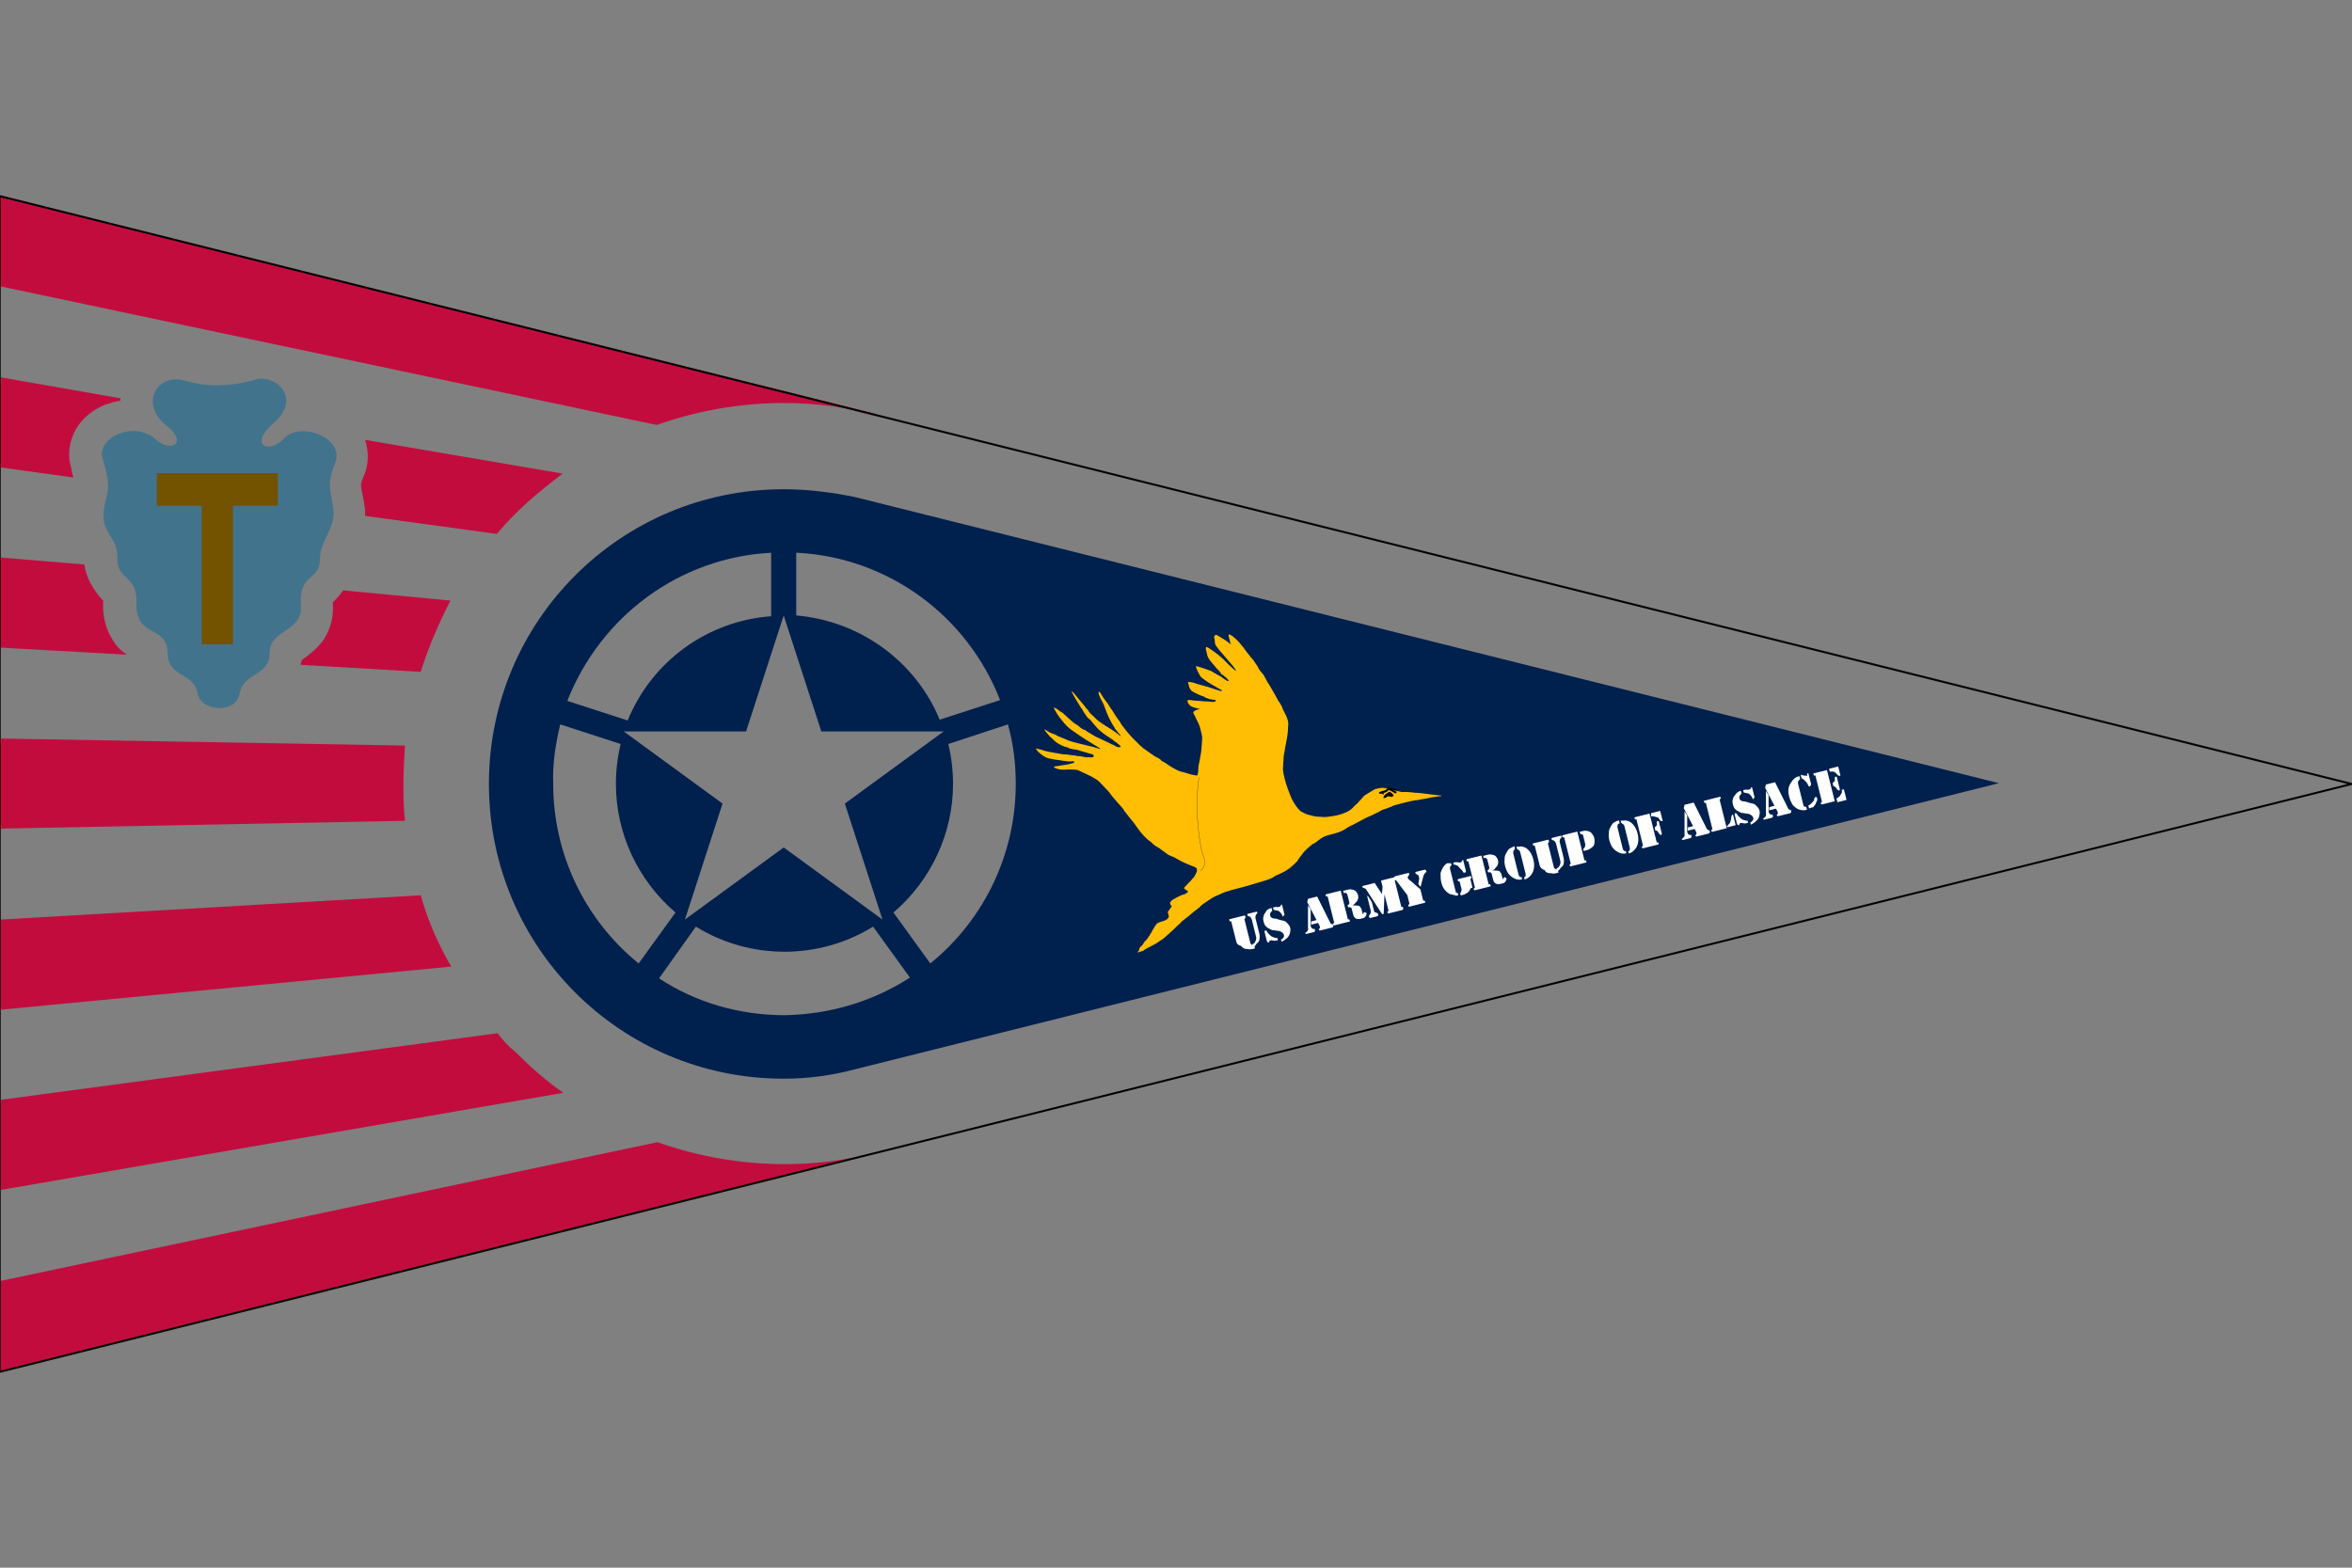 <svg xmlns="http://www.w3.org/2000/svg" xmlns:xlink="http://www.w3.org/1999/xlink" id="Calque_1" x="0px" y="0px" viewBox="0 0 300 200" style="enable-background:new 0 0 300 200;" xml:space="preserve"><rect x="0" y="0" width="300" height="200" fill="#808080" stroke="none"/><style type="text/css">	.st0{fill:#C30C3E;}	.st1{fill:#00204E;}	.st2{fill:#FFBE03;}	.st3{fill:none;stroke:#000000;stroke-width:3.124997e-02;stroke-linecap:round;stroke-linejoin:round;}	.st4{fill:#FFFFFF;}	.st5{fill:#42738C;}	.st6{fill:#735200;}	.st7{fill:none;stroke:#000000;stroke-width:0.248;stroke-linecap:round;stroke-linejoin:round;}</style><g id="layer1" transform="translate(-4961.639,-21248.584)">	<path id="path1148-4-2-4-9" class="st0" d="M4961.6,21273.6v11.5l83.8,17.7  c5.1-1.8,10.6-2.8,16.2-2.8c4,0,7.9,0.5,11.8,1.5l0-0.1L4961.6,21273.6z M4961.6,21296.7v11.5l9.4,1.3c-0.1-0.3-0.2-0.7-0.3-1.3  c-0.6-2,0-4,0.9-5.3c0.9-1.3,2.2-2.2,3.5-2.7c0.6-0.2,1.2-0.4,1.9-0.5c0-0.1,0-0.2,0-0.3L4961.6,21296.7z M4986,21301  c0.5,0.6,1,1.2,1.3,2c0.2,0.6,0.4,1.3,0.3,2.2c-0.1,1-0.7,2-1.2,2.6c-1.5,1.4-3,1.4-4.2,1.2c-1.2-0.2-2.2-0.8-3.1-1.6  c-0.2-0.2-0.5-0.2-0.8-0.2c0.3,1.3,0.5,2.4,0.5,3.4l21.6,2.9c-0.1-0.5-0.2-1-0.3-1.9c-0.1-1.2,0-2.7,0.5-4.3  c-0.4-0.1-0.7,0.1-0.3-0.3c-0.9,0.9-1.9,1.6-3.1,1.9c-1.2,0.3-2.7,0.6-4.3-0.8c-0.6-0.5-1.3-1.5-1.5-2.5s0-1.8,0.2-2.3  c0.2-0.5,0.4-0.9,0.6-1.3l-4.3-0.8C4987.3,21301.2,4986.7,21301.1,4986,21301L4986,21301z M4984.1,21301.6  C4984.1,21301.6,4984.1,21301.6,4984.1,21301.6C4984.2,21301.6,4984.2,21301.6,4984.1,21301.6z M5008.2,21304.7  c0.5,1.5,0.5,3.2-0.2,4.7c-0.4,1-0.3,0.9-0.3,1.3c0,0.3,0.3,1.3,0.5,2.9c0,0.3,0,0.6,0,0.8l16.8,2.3c0.7-0.8,1.5-1.7,2.3-2.5  c1.9-1.9,4-3.6,6.1-5.2L5008.2,21304.7z M4961.6,21319.7v11.5l16.2,0.9c-0.6-0.4-1.3-1-1.8-1.9c-0.9-1.4-1.3-3.1-1.2-4.9  c0,0,0,0,0-0.1c-0.5-0.5-2.1-2.3-2.4-4.6L4961.6,21319.7z M4981.4,21321.6c0.6,1.1,1.1,2.5,1.1,4c0,0.3,0,0.4,0,0.5  c0,0,0,0,0.1,0.1h0c0.4,0.2,1.2,0.5,2.2,1.6c0.8,0.9,1.6,2.5,1.7,4c0,0,0,0,0.1,0.1c0.3,0.2,0.8,0.4,1.4,0.9l2.7,0.2  c0.7-0.7,1.4-1,1.7-1.2c0,0,0,0,0.1,0c0.1-1.4,0.8-2.9,1.5-3.8c0.8-0.9,1.6-1.3,2-1.7c0.2-0.1,0.3-0.2,0.4-0.3c0-1,0.1-2,0.3-2.9  L4981.4,21321.6z M5005.4,21323.9c-0.6,0.9-1.1,1.3-1.3,1.5c0,0.1,0,0.2,0,0.5c0.1,1.7-0.5,3.4-1.4,4.6c-0.9,1.1-1.8,1.7-2.3,2.1  c-0.2,0.1-0.2,0.2-0.3,0.2c0,0.2-0.1,0.4-0.1,0.6l15.3,0.9c1-3.2,2.3-6.2,3.8-9.1L5005.4,21323.9z M4961.6,21342.8v11.5l51.7-1  c-0.2-1.6-0.2-3.2-0.2-4.8s0.1-3.2,0.2-4.8L4961.6,21342.8z M5015.3,21362.8l-53.6,3.1v11.5l57.5-5.5  C5017.5,21369,5016.2,21366,5015.3,21362.8z M5025.1,21380.4l-63.4,8.5v11.5l71.8-12.4c-2.2-1.5-4.2-3.3-6.1-5.2  C5026.5,21382.1,5025.8,21381.3,5025.1,21380.4z M5045.5,21394.3l-83.8,17.7v11.5l111.8-27.9l0,0c-3.8,1-7.8,1.5-11.8,1.5  C5056.1,21397.1,5050.6,21396.1,5045.5,21394.3z"></path>	<path id="path2062-0" class="st1" d="M5061.6,21311c-20.8,0-37.6,16.8-37.6,37.6s16.8,37.6,37.6,37.6c3.1,0,6.1-0.4,9.1-1.2l0,0  l145.9-36.5l-145.9-36.5l0,0C5067.8,21311.4,5064.7,21311,5061.6,21311L5061.6,21311z M5060,21319.1v8.1  c-8.1,0.6-15.2,5.7-18.3,13.3l-7.7-2.5C5038.3,21327.1,5048.4,21319.7,5060,21319.1z M5063.3,21319.1c11.6,0.6,21.7,8,25.9,18.8  l-7.7,2.5c-3.1-7.5-10.2-12.6-18.3-13.3V21319.1z M5061.6,21327.1l4.8,14.8h15.6l-12.6,9.2l4.8,14.8l-12.6-9.2l-12.6,9.2l4.8-14.8  l-12.6-9.2h15.6L5061.6,21327.1z M5090.2,21341c0.7,2.5,1,5,1,7.6c0,8.9-4,17.3-10.9,22.9l-4.7-6.5c4.8-4.1,7.6-10.1,7.6-16.4  c0-1.7-0.2-3.4-0.6-5.1L5090.2,21341z M5033.1,21341l7.7,2.5c-0.4,1.7-0.6,3.4-0.6,5.1c0,6.3,2.8,12.3,7.6,16.4l-4.7,6.5  c-6.9-5.6-10.9-14-10.9-22.9C5032.1,21346,5032.5,21343.5,5033.1,21341z M5050.4,21366.8c3.4,2.1,7.3,3.2,11.3,3.2  c4,0,7.9-1.1,11.3-3.2l4.7,6.5c-4.8,3.1-10.3,4.7-16,4.8c-5.7,0-11.3-1.6-16-4.7L5050.4,21366.8z"></path>	<g id="g874" transform="matrix(0.896,-0.224,0.224,0.896,6716.441,22034.451)">		<path id="path880" class="st2" d="M-1516.4-1120.6c0,0,0.1-0.1,0.1-0.1c0.1,0,0.2-0.1,0.2-0.2   c0-0.1,0.2-0.3,0.4-0.4c0.1,0,0.2-0.1,0.3-0.2c0.1-0.1,0.3-0.3,0.5-0.4s0.4-0.3,0.5-0.4c0.1-0.1,0.3-0.2,0.3-0.3   c0.1-0.1,0.3-0.2,0.4-0.4c0.4-0.4,0.8-0.8,0.9-0.8c0.1,0,0.2-0.1,0.6-0.1c0.6,0,0.9-0.1,1.1-0.3c0.1-0.1,0.1-0.1,0.1-0.3   c0-0.2,0-0.3,0-0.4c0-0.1,0-0.1,0.5-0.5c0.2-0.2,0.3-0.3,0.2-0.3c-0.1-0.1-0.1-0.2-0.1-0.4c0-0.1,0.1-0.1,0.2-0.2   c0.2-0.2,0.5-0.2,1.2-0.4c0.4-0.1,0.8-0.1,0.8-0.1c0.1,0,0.2,0,0.3-0.1c0.2,0,0.3-0.1,0.3-0.2c0,0-0.1-0.1-0.2-0.2   c-0.1-0.1-0.2-0.2-0.2-0.3c0-0.1,0-0.1,0.8-0.6c0.2-0.1,0.5-0.3,0.6-0.4c0.2-0.1,0.3-0.2,0.3-0.2c0,0,0.1-0.1,0.2-0.2   c0.3-0.4,0.4-0.4,0.4-0.6c0.1-0.3,0-0.4-0.6-0.8c-0.7-0.5-1.2-0.9-1.7-1.4c-0.1-0.1-0.4-0.4-0.6-0.5c-0.4-0.3-0.5-0.4-0.8-0.8   c-0.4-0.4-0.6-0.8-0.9-1c-0.3-0.3-0.4-0.5-0.6-0.8c-0.1-0.1-0.3-0.4-0.4-0.5c-0.2-0.3-0.5-0.8-0.8-1.5c-0.3-0.8-0.5-1.3-0.9-2.1   c-0.4-0.9-0.5-1.1-0.5-1.2c0-0.1-0.3-0.6-0.5-1c-0.1-0.2-0.3-0.6-0.5-1c-0.2-0.4-0.3-0.7-0.3-0.7c0,0-0.1-0.2-0.2-0.4   c-0.1-0.2-0.3-0.5-0.4-0.7c-0.1-0.2-0.3-0.5-0.4-0.7c-0.3-0.5-0.9-1-1.5-1.5c-0.1-0.1-0.4-0.3-0.5-0.4c-0.2-0.2-0.4-0.3-0.5-0.4   c-0.4-0.2-0.5-0.2-1.2-0.4c-0.7-0.1-0.9-0.2-1.2-0.3c-0.4-0.2-0.7-0.4-0.7-0.5c0-0.1,0.1-0.1,0.8,0c0.4,0,0.8,0.1,1.3,0.1   c0.7,0,0.8,0,0.8-0.1c0-0.1-0.1-0.2-0.4-0.2c-0.1,0-0.3-0.1-0.4-0.1c-0.2-0.1-0.6-0.2-1-0.4c-0.3-0.1-1-0.4-1.4-0.6   c-0.6-0.3-0.9-0.7-1.3-1.3c-0.2-0.4-0.2-0.5-0.2-0.5c0.1,0,0.4,0.2,0.6,0.3c0.1,0,0.3,0.2,0.5,0.3c0.2,0.1,0.6,0.3,0.8,0.4   c0.7,0.3,0.9,0.4,1.6,0.7c0.4,0.1,0.9,0.3,1.1,0.4c0.3,0.1,0.6,0.2,0.7,0.3c0.1,0,0.4,0.1,0.6,0.2c0.2,0.1,0.4,0.2,0.4,0.2   s0.2,0.1,0.4,0.1c0.5,0.2,0.7,0.2,0.8,0.1c0,0,0-0.1,0-0.2c0-0.1-0.1-0.1-0.4-0.3c-0.2-0.1-0.4-0.2-0.5-0.3c0,0-0.4-0.2-0.7-0.4   s-0.7-0.4-0.8-0.4s-0.3-0.2-0.4-0.2c-0.1,0-0.2-0.1-0.3-0.2s-0.3-0.2-0.5-0.3c-0.4-0.3-0.9-0.7-1.2-1.2c-0.1-0.2-0.3-0.5-0.4-0.6   c-0.2-0.4-0.5-1-0.5-1.1c0-0.1,0.1-0.1,0.1,0c0,0,0.2,0.2,0.3,0.3s0.4,0.4,0.6,0.5s0.5,0.4,0.6,0.5c0.2,0.1,0.5,0.4,0.7,0.5   c0.7,0.6,1,0.7,2.1,1.3c1.2,0.6,1.9,1,2.2,1.2c0.1,0.1,0.1,0.1,0.2,0.1c0.1,0-0.2-0.3-1.1-1.2c-0.8-0.8-1.4-1.5-2.1-2.3   c-0.3-0.3-0.8-1.2-0.9-1.5c-0.1-0.1-0.1-0.3-0.2-0.4c-0.2-0.4-0.6-1.6-0.5-1.7c0,0,0.3,0.2,0.6,0.6c0.1,0.1,0.2,0.3,0.3,0.3   c0,0,0.3,0.4,0.6,0.9c0.4,0.6,0.6,0.9,0.8,1.1c0.2,0.2,0.4,0.4,0.5,0.6c0.1,0.1,0.3,0.4,0.5,0.5c0.2,0.1,0.3,0.3,0.3,0.3   c0,0,0.6,0.6,1,1c0.4,0.3,1.1,0.9,1.6,1.3c0.1,0.1,0.3,0.3,0.5,0.4c0.3,0.3,0.5,0.5,0.7,0.5c0.3,0.1,0.3,0,0.1-0.3   c-0.1-0.1-0.2-0.3-0.3-0.4c-0.1-0.1-0.3-0.3-0.4-0.5c-0.4-0.4-1.1-1.2-1.3-1.5c-0.3-0.4-0.4-0.6-0.8-1.4c-0.2-0.4-0.3-0.7-0.4-0.7   c-0.2-0.3-0.3-0.6-0.5-1.2c0-0.1-0.1-0.4-0.2-0.6c-0.3-0.9-0.6-1.9-0.7-2.4c0-0.2,0-0.2,0-0.1c0.2,0.2,0.4,0.6,0.7,1.3   c0.3,0.6,0.6,1.2,0.7,1.5c0.1,0.1,0.2,0.3,0.2,0.4c0.1,0.3,0.2,0.5,0.5,0.9c0.1,0.2,0.3,0.5,0.3,0.5c0.1,0.2,0.6,0.8,1.5,1.7   c0.4,0.4,0.9,1,1.1,1.3c0.2,0.2,0.1,0-0.1-0.4c-0.1-0.2-0.2-0.5-0.3-0.6c0-0.1-0.1-0.4-0.2-0.7c-0.2-0.6-0.4-1.6-0.5-2.7   c0-0.2-0.1-0.7-0.2-1c-0.2-0.8-0.2-1.2,0-1.2c0,0,0.1,0.1,0.3,0.8c0.1,0.3,0.3,0.8,0.4,1c0.1,0.2,0.2,0.7,0.4,1.1   c0.1,0.4,0.3,0.9,0.4,1.2c0.1,0.3,0.3,0.6,0.3,0.8c0.2,0.7,1.1,2.5,1.4,2.9c0.4,0.7,0.6,1,0.7,1.1c0.1,0.2,0.6,0.7,1,1.2   c0.2,0.2,0.5,0.6,0.7,0.7c0.2,0.2,0.4,0.4,0.4,0.5s0.2,0.2,0.2,0.2c0,0,0.1,0.1,0.3,0.3c0.5,0.6,1.3,1.4,1.7,1.6   c0.1,0.1,0.4,0.2,0.7,0.4c0.2,0.1,0.6,0.4,0.9,0.5c0.2,0.1,0.4,0.2,0.5,0.2c0.1,0,0.2-0.2,0.4-0.9c0.1-0.3,0.2-0.6,0.3-0.7   c0.1-0.2,0.1-0.3,0.2-0.4c0-0.1,0.1-0.2,0.1-0.3c0.1-0.1,0.1-0.3,0.2-0.4c0.2-0.4,0.4-1.1,0.7-2c0.1-0.4,0.1-0.4,0.1-1.1   c0-0.8,0-0.9-0.2-1.7c-0.1-0.5-0.1-0.6-0.2-0.9c0-0.1,0-0.1,0-0.2c0.1-0.1,0.3-0.2,0.7-0.2c0.2,0,0.3,0,0.3,0c0,0-0.1-0.1-0.2-0.1   c-0.2-0.1-0.9-0.5-1-0.7c-0.1-0.2-0.2-0.3-0.2-0.5c0-0.4,0-0.4,1,0c0.4,0.1,0.9,0.3,1.2,0.4c0.3,0.1,0.7,0.2,0.9,0.3   c0.3,0.1,0.4,0.1,0.5,0.1c0.2,0,0.2,0,0.2-0.1c0-0.1,0-0.1-0.3-0.2c-0.2-0.1-0.5-0.2-0.6-0.3c-0.1-0.1-0.4-0.2-0.5-0.4   c-0.5-0.3-1.1-0.8-1.4-1.1c-0.2-0.2-0.3-0.5-0.3-0.9c0-0.2,0-0.3,0-0.4c0-0.1,0-0.1,0.1-0.1c0.1,0,0.6,0.2,1,0.5   c0.2,0.1,0.5,0.3,0.7,0.4s0.4,0.2,0.5,0.3c0.1,0,0.5,0.3,1,0.6c0.6,0.4,0.8,0.5,0.9,0.5c0.1,0,0.1,0,0.1,0c0-0.1-0.6-0.6-1.2-1.2   c-0.6-0.6-1.1-1.2-1.2-1.4c-0.1-0.2-0.3-1.1-0.3-1.3c0-0.1,0-0.2,0-0.2c0-0.1,0-0.1,0.2,0c0.2,0.1,1.6,1,1.7,1.1   c0,0,0.2,0.2,0.4,0.4c0.5,0.5,0.8,0.7,0.9,0.9c0.3,0.3,0.5,0.6,0.6,0.6c0.1,0,0.1,0,0.1-0.1c0-0.1-0.6-1-0.7-1   c0,0-0.1-0.1-0.1-0.2c0-0.1-0.2-0.5-0.4-0.8c-0.6-1.2-0.7-1.4-0.8-1.9c0-0.3,0-0.7,0-1c0.1-0.4,0.1-0.4,0.5,0   c0.6,0.6,1.5,1.8,1.8,2.4c0.1,0.2,0.3,0.5,0.7,1.1c0.1,0.1,0.2,0.3,0.2,0.3l0.1,0.1l0-0.1c0-0.3-0.4-1-1.5-3.2   c-0.2-0.4-0.2-0.5-0.3-0.7c-0.1-0.3-0.1-0.4,0-0.8c0-0.5,0-0.5,0.1-0.6c0.1-0.1,0.1-0.1,0.2-0.1c0.1,0,0.1,0,0.5,0.4   c0.5,0.5,0.8,0.8,1,1.1c0.1,0.1,0.2,0.3,0.2,0.3s0-0.3,0-0.7l0-0.7l0.1,0c0.1,0,0.1,0,0.3,0.2c0.2,0.2,0.6,0.8,0.8,1.2   c0.1,0.1,0.2,0.5,0.4,0.8c0.2,0.6,0.5,1.2,0.6,1.4c0,0.1,0.1,0.3,0.2,0.4c0.1,0.2,0.2,0.5,0.3,0.8c0.1,0.2,0.2,0.5,0.2,0.6   c0,0.1,0.1,0.4,0.2,0.6c0.1,0.2,0.2,0.4,0.2,0.4c0.1,0.1,0.2,0.7,0.3,1c0,0.2,0.2,0.6,0.3,1c0.1,0.4,0.3,1,0.4,1.4   c0.1,0.4,0.2,0.9,0.3,1c0.1,0.4,0.2,0.6,0.2,0.9c0,0.2,0.1,0.4,0.1,0.5c0.1,0.4,0.2,0.9,0.2,1.2c0,0.3,0,0.5-0.2,1   c-0.2,0.7-0.2,0.8-1.1,2.7c-0.1,0.3-0.3,0.7-0.4,0.9c-0.1,0.2-0.2,0.7-0.3,0.9c-0.2,0.6-0.2,0.7-0.3,1c-0.1,0.5-0.1,1.8,0,2.7   c0.1,0.8,0.1,0.9,0.2,1.5c0.2,0.9,0.5,1.6,0.8,2c0.2,0.2,0.8,0.7,0.9,0.7c0,0,0.1,0.1,0.2,0.1c0.5,0.3,0.7,0.4,1.4,0.6   c0.6,0.2,0.6,0.2,1.6,0.3c0.8,0.1,1.6,0,2.1-0.1c0.4-0.1,0.7-0.2,1.1-0.5c0.5-0.3,0.5-0.2,0.7-0.4c0.3-0.2,0.8-0.5,0.9-0.6   c0,0,0.1-0.1,0.2-0.1c0.2-0.1,1.3-0.4,1.6-0.5c0.4,0,0.8,0,1.1,0.1c0.3,0.1,0.8,0.4,0.9,0.4c0.1,0,0.3,0.2,0.7,0.4   c0.4,0.2,0.6,0.3,0.8,0.4c0.6,0.1,1.1,0.3,1.4,0.4c0.2,0.1,0.5,0.2,0.6,0.2c0.3,0.1,1.1,0.4,2.1,0.8c0.2,0.1,0.6,0.2,0.8,0.3   c0.4,0.1,0.4,0.2-0.1,0.1c-0.2,0-0.7-0.1-1.2-0.1s-1.2-0.1-1.7-0.1c-0.7-0.1-1-0.1-2.1-0.1c-1.2,0-1.4,0-1.7,0.1   c-0.2,0-0.7,0.1-1,0.1c-0.3,0-0.7,0.1-0.9,0.2c-0.2,0-0.6,0.1-1,0.2c-0.7,0.1-1.2,0.2-2.3,0.5c-0.4,0.1-0.8,0.2-0.9,0.2   c-0.1,0-0.4,0.1-0.7,0.2c-0.8,0.3-1.4,0.3-2.4,0.3c-0.8,0-1.1,0.1-1.8,0.4c-0.2,0.1-0.4,0.2-0.9,0.3c-0.2,0.1-1,0.5-1.3,0.7   c-0.1,0.1-0.4,0.3-0.5,0.4c-0.3,0.2-0.7,0.6-0.7,0.6c0,0-0.1,0.1-0.3,0.2c-0.8,0.5-1.5,0.8-2.7,1c-0.2,0-0.6,0.1-0.8,0.2   c-0.6,0.2-2,0.2-4.2,0.3c-2.9,0-3.1,0.1-3.5,0.2c-0.2,0-0.5,0.1-0.7,0.1c-0.5,0.1-1.2,0.4-1.8,0.6c-0.2,0.1-0.5,0.2-0.6,0.3   s-0.7,0.3-1.1,0.5c-0.4,0.2-0.8,0.4-0.8,0.4c0,0-0.7,0.3-0.9,0.4c-0.1,0-0.3,0.2-0.5,0.3s-0.6,0.3-0.9,0.5c-0.7,0.4-1.7,0.9-1.9,1   c-0.1,0-0.3,0.1-0.6,0.2c-0.2,0.1-0.6,0.2-1,0.3s-1,0.2-1.4,0.4C-1516.2-1120.6-1516.3-1120.5-1516.4-1120.6L-1516.4-1120.6z"></path>		<path id="path876" d="   M-1478.2-1133c-0.1,0-0.1-0.1,0-0.2c0-0.1,0.1-0.1,0.1-0.1c0,0,0.1-0.1,0.1-0.1c0,0,0.1-0.1,0.2-0.1c0.1,0,0.2-0.1,0.3-0.1   c0.2-0.1,0.3-0.1,0.4,0.1c0.1,0.1,0.2,0.2,0.2,0.3l0.1,0.1l-0.1,0.1c-0.1,0.1-0.1,0.1-0.2,0.1c0,0-0.1,0-0.2-0.1   c-0.1,0-0.2-0.1-0.3-0.1c-0.1,0-0.2,0-0.3,0.1C-1478.1-1133-1478.1-1133-1478.2-1133L-1478.2-1133z M-1477.3-1133.4   C-1477.3-1133.5-1477.3-1133.6-1477.3-1133.4C-1477.4-1133.5-1477.4-1133.4-1477.3-1133.4   C-1477.3-1133.4-1477.3-1133.4-1477.3-1133.4L-1477.3-1133.4z M-1476.6-1133.3c-0.1-0.1-0.2-0.2-0.3-0.3c-0.3-0.3-0.4-0.3-0.5-0.3   c0,0-0.1,0.1-0.1,0.1c0,0-0.3,0.1-0.5,0.1c-0.1,0-0.1,0-0.1,0.1c0,0,0,0.1,0,0.1s-0.1,0-0.2-0.1c-0.1-0.1-0.2-0.1-0.2-0.1   c-0.1,0-0.3-0.1-0.2-0.2c0,0,0.1-0.1,0.5-0.1c0.4,0,0.5,0,0.6-0.1c0.1,0,0.2-0.1,0.2-0.1c0.1-0.1,0.1-0.1,0.2,0   c0.1,0,0.2,0.1,0.3,0.1c0.1,0.1,0.3,0.2,0.4,0.2c0.1,0.1,0.2,0.1,0.3,0.2c0.1,0.1,0.1,0.1,0,0.1c0,0-0.1,0-0.1,0   c0,0-0.2-0.1-0.2-0.1s-0.2-0.1-0.3-0.2c-0.1,0-0.1-0.1-0.1-0.1s0.1,0.1,0.3,0.3c0.2,0.2,0.3,0.3,0.3,0.3   C-1476.4-1133.2-1476.5-1133.2-1476.6-1133.3L-1476.6-1133.3z"></path>		<path id="path899" class="st3" d="M-1502.3-1142c-1.8,4.4-2.1,9-2.1,10s0.4,1.9-0.8,2.6"></path>	</g>	<g id="text2152" transform="rotate(-14.018)">		<path id="path844" class="st4" d="M-209.2,21972.3v-2.4c0-0.1,0-0.1,0-0.2c0,0,0,0,0,0c0,0,0,0-0.1,0c-0.1,0-0.1-0.1-0.1-0.2   c0-0.1,0-0.1,0.1-0.1c0,0,0.1,0,0.2,0h0.1h1.4h0.1l0.1,0c0,0,0.1,0,0.1,0.1c0,0,0,0.1,0,0.1c0,0.1,0,0.1-0.1,0.2   c-0.1,0-0.1,0-0.1,0c0,0,0,0,0,0c0,0,0,0.1,0,0.2v2.6c0,0.2,0,0.3,0,0.4c0,0.1,0,0.1,0.1,0.2c0,0.1,0.1,0.1,0.1,0.1   c0,0,0.1,0,0.2,0.1v0.4h-0.1c-0.3,0-0.5,0-0.7-0.1c-0.2-0.1-0.4-0.1-0.5-0.2s-0.3-0.2-0.3-0.4   C-209.2,21972.8-209.2,21972.6-209.2,21972.3L-209.2,21972.3z M-207.3,21973.6v-0.4c0.2,0,0.4-0.1,0.5-0.3   c0.2-0.2,0.2-0.4,0.2-0.7v-2c0-0.3-0.1-0.5-0.3-0.6c-0.1,0-0.1-0.1-0.1-0.1c0,0,0-0.1,0-0.1c0-0.1,0-0.1,0.1-0.1c0,0,0.1,0,0.2,0   h0.7c0.1,0,0.1,0,0.1,0c0,0,0,0,0.1,0c0.1,0,0.1,0.1,0.1,0.1c0,0,0,0.1,0,0.1c0,0-0.1,0-0.1,0.1c-0.1,0-0.2,0.1-0.2,0.2   c-0.1,0.1-0.1,0.2-0.1,0.3v2c0,0.3-0.1,0.6-0.2,0.8c-0.1,0.2-0.3,0.3-0.5,0.4C-207,21973.5-207.1,21973.6-207.3,21973.6   L-207.3,21973.6z"></path>		<path id="path846" class="st4" d="M-203.8,21969.3v0.4c-0.1,0-0.2,0.1-0.3,0.2c-0.1,0.1-0.1,0.2-0.1,0.3c0,0.1,0,0.2,0.1,0.3   c0.1,0.1,0.1,0.1,0.3,0.2c0.1,0,0.3,0.1,0.6,0.3c0.2,0.1,0.3,0.2,0.4,0.2c0.1,0.1,0.2,0.1,0.3,0.2c0.2,0.3,0.4,0.6,0.4,0.9   c0,0.3-0.1,0.5-0.2,0.7c-0.1,0.2-0.3,0.4-0.5,0.5c-0.1,0.1-0.3,0.1-0.4,0.2c-0.1,0-0.3,0.1-0.4,0.1v-0.3c0.2,0,0.3-0.1,0.4-0.2   c0.1-0.1,0.1-0.2,0.1-0.3c0-0.1-0.1-0.3-0.2-0.4c-0.1-0.1-0.2-0.2-0.5-0.3c-0.3-0.1-0.4-0.2-0.5-0.2c-0.1,0-0.2-0.1-0.3-0.2   c-0.4-0.3-0.6-0.6-0.6-1.1c0-0.2,0-0.4,0.1-0.6c0.1-0.2,0.2-0.4,0.4-0.5C-204.5,21969.4-204.2,21969.3-203.8,21969.3   L-203.8,21969.3z M-203.6,21969.6v-0.3c0.1,0,0.2,0,0.3,0c0.1,0,0.2,0.1,0.4,0.1c0,0,0.1,0,0.1,0c0,0,0.1,0,0.1,0l0.1-0.1   c0,0,0.1-0.1,0.1-0.1c0.1,0,0.1,0,0.1,0.1c0,0,0,0.1,0,0.2v1c0,0.1,0,0.1-0.1,0.1c0,0-0.1,0.1-0.1,0.1c0,0-0.1,0-0.1,0   c0,0,0,0,0-0.1c0,0,0-0.1,0-0.1c0-0.1-0.1-0.2-0.1-0.3c-0.1-0.1-0.1-0.2-0.2-0.3C-203.2,21969.8-203.4,21969.7-203.6,21969.6   L-203.6,21969.6z M-204,21973.2v0.3c-0.2,0-0.4,0-0.6-0.1c-0.1,0-0.1-0.1-0.2-0.1c0,0-0.1,0-0.1,0c0,0-0.1,0-0.1,0s-0.1,0-0.1,0.1   c0,0-0.1,0.1-0.1,0.1c-0.1,0-0.2-0.1-0.2-0.3v-1.1c0-0.1,0-0.1,0-0.1c0,0,0.1-0.1,0.1-0.1c0,0,0.1,0,0.1,0c0,0,0,0.1,0.1,0.1   c0,0.2,0.1,0.3,0.2,0.5c0.1,0.2,0.2,0.3,0.3,0.4C-204.3,21973.1-204.2,21973.2-204,21973.2L-204,21973.2z"></path>		<path id="path848" class="st4" d="M-199,21969.3h1.2l0.8,3.6c0,0.1,0,0.1,0.1,0.2c0,0,0.1,0.1,0.1,0.1c0.1,0,0.1,0,0.1,0.1   c0,0,0,0.1,0,0.1c0,0.1-0.1,0.2-0.2,0.2h-1.5c-0.1,0-0.1,0-0.1,0c0,0-0.1-0.1-0.1-0.1c0,0,0-0.1,0-0.1c0,0,0.1,0,0.1-0.1   c0,0,0.1,0,0.1-0.1c0,0,0-0.1,0-0.1c0,0,0-0.1,0-0.1l-0.1-0.4h-0.9l0.1-0.4h0.7l-0.6-2.5L-199,21969.3z M-199.2,21970.1l0.2,0.6   l-0.5,2c0,0.1,0,0.1,0,0.2c0,0.1,0.1,0.2,0.2,0.3l0.1,0c0.1,0,0.1,0.1,0.1,0.2c0,0.1-0.1,0.2-0.2,0.2h-0.8c-0.1,0-0.1,0-0.2,0   c0,0-0.1-0.1-0.1-0.1c0-0.1,0-0.1,0.1-0.1c0.1,0,0.1-0.1,0.2-0.1c0,0,0.1-0.1,0.1-0.1c0.1-0.1,0.1-0.2,0.1-0.3L-199.2,21970.1z"></path>		<path id="path850" class="st4" d="M-194.7,21969.3v3.6c0,0.1,0,0.1,0,0.2c0,0,0,0,0,0c0,0,0.1,0,0.1,0c0.1,0,0.1,0.1,0.1,0.2   c0,0.1,0,0.1-0.1,0.1c0,0-0.1,0-0.2,0h-0.1h-1.4h-0.1c-0.1,0-0.1,0-0.2,0c0,0-0.1-0.1-0.1-0.1c0-0.1,0-0.1,0.1-0.2   c0.1,0,0.1,0,0.1,0c0,0,0,0,0,0c0,0,0-0.1,0-0.2v-3.1c0-0.1,0-0.1,0-0.2c0,0,0,0,0,0c0,0,0,0-0.1,0c-0.1,0-0.1-0.1-0.1-0.2   c0-0.1,0-0.1,0.1-0.1c0,0,0.1,0,0.2,0h0.1H-194.7z M-193.7,21971.5c0.2,0,0.3,0.1,0.4,0.1c0.1,0,0.2,0.1,0.3,0.1   c0.1,0.1,0.2,0.1,0.2,0.2c0,0.1,0.1,0.2,0.1,0.3v0.6c0,0.1,0,0.1,0.1,0.1c0,0,0,0,0,0c0,0,0,0,0-0.1c0.1-0.1,0.1-0.1,0.2-0.1   c0,0,0.1,0,0.1,0.1c0,0,0.1,0.1,0.1,0.1c0,0.1,0,0.1-0.1,0.2c-0.1,0.1-0.1,0.2-0.2,0.2c-0.1,0.1-0.2,0.1-0.3,0.1   c-0.1,0-0.2,0-0.3,0c-0.3,0-0.5-0.1-0.6-0.2c-0.2-0.2-0.2-0.4-0.2-0.6v-0.5c0-0.1,0-0.2,0-0.2c0-0.1,0-0.2-0.1-0.2   c-0.1-0.1-0.1-0.1-0.3-0.1v-0.3c0.1,0,0.2,0,0.2-0.1c0,0,0.1-0.1,0.1-0.1c0,0,0-0.1,0-0.2v-0.8c0-0.1,0-0.2-0.1-0.3   c0-0.1-0.1-0.1-0.3-0.1v-0.3h0.1c0.2,0,0.4,0,0.6,0c0.2,0,0.4,0.1,0.6,0.2c0.3,0.2,0.4,0.5,0.4,0.8c0,0.3-0.1,0.5-0.3,0.7   c-0.1,0.1-0.2,0.1-0.3,0.2C-193.4,21971.4-193.5,21971.4-193.7,21971.5L-193.7,21971.5z"></path>		<path id="path852" class="st4" d="M-189.2,21969.3h1.4h0.1c0.2,0,0.2,0.1,0.2,0.2c0,0.1,0,0.1-0.1,0.2c-0.1,0-0.1,0-0.1,0   c0,0,0,0,0,0c0,0,0,0.1,0,0.2l0,3.1c0,0.1,0,0.1,0,0.2c0,0,0,0,0,0c0,0,0.1,0,0.1,0c0.1,0,0.1,0.1,0.1,0.2c0,0.1-0.1,0.2-0.2,0.2   h-0.1h-1.4h-0.1c-0.1,0-0.2,0-0.2,0c0,0-0.1-0.1-0.1-0.1c0-0.1,0-0.1,0.1-0.2c0.1,0,0.1,0,0.1,0c0,0,0,0,0,0c0,0,0-0.1,0-0.2   V21969.3z M-190.3,21969.3l0.6,1.7l0.3-0.9v1l-0.7,2.4h-0.2l-1.2-3.5c0-0.1-0.1-0.2-0.1-0.2c0,0-0.1,0-0.1-0.1   c-0.1,0-0.2-0.1-0.2-0.2c0-0.1,0-0.1,0.1-0.1c0,0,0.1,0,0.2,0H-190.3z M-191.5,21970.8l0.3,0.9v0.9c0,0.1,0,0.2,0,0.2   c0,0,0,0.1,0,0.1c0,0.1,0.1,0.2,0.2,0.2l0.1,0.1c0.1,0,0.1,0.1,0.1,0.2c0,0.1-0.1,0.2-0.2,0.2h-0.8c-0.2,0-0.2-0.1-0.2-0.2   c0,0,0-0.1,0-0.1c0,0,0,0,0.1-0.1c0.2-0.1,0.3-0.3,0.3-0.6V21970.8z"></path>		<path id="path854" class="st4" d="M-184.8,21971.6v1.3c0,0.1,0,0.1,0,0.2c0,0,0,0,0,0c0,0,0.1,0,0.1,0c0.1,0,0.1,0.1,0.1,0.2   c0,0.1,0,0.1-0.1,0.1c0,0-0.1,0-0.2,0h-0.1h-1.4h-0.1c-0.1,0-0.2,0-0.2,0c-0.1,0-0.1-0.1-0.1-0.1c0-0.1,0-0.1,0.1-0.2   c0.1,0,0.1,0,0.1,0c0,0,0,0,0,0c0,0,0-0.1,0-0.2v-1l-0.9-2.1c0-0.1-0.1-0.1-0.1-0.2c-0.1,0-0.1-0.1-0.1-0.1c0,0,0,0,0-0.1   c0-0.1,0.1-0.2,0.2-0.2h1.5c0.1,0,0.1,0,0.2,0c0.1,0,0.1,0.1,0.1,0.1c0,0.1,0,0.1-0.1,0.2l-0.1,0.1c0,0-0.1,0.1-0.1,0.1   c0,0.1,0,0.1,0,0.2L-184.8,21971.6z M-184.7,21971.3l-0.2-0.4l0.3-0.7c0-0.1,0-0.1,0-0.3c0-0.1-0.1-0.2-0.2-0.3   c-0.1,0-0.1-0.1-0.1-0.1c0,0,0-0.1,0-0.1c0-0.1,0-0.1,0.1-0.1c0,0,0.1,0,0.1,0c0,0,0.1,0,0.2,0h0.8c0.1,0,0.2,0.1,0.2,0.2   c0,0,0,0.1,0,0.1c0,0-0.1,0-0.1,0.1c-0.1,0-0.2,0.1-0.2,0.1c-0.1,0.1-0.1,0.1-0.2,0.2l-0.1,0.2L-184.7,21971.3z"></path>		<path id="path856" class="st4" d="M-180.2,21969.3v0.3c-0.2,0-0.3,0.2-0.3,0.4v2.8c0,0.1,0,0.2,0,0.3c0,0,0.1,0.1,0.2,0.1v0.3   c-0.1,0-0.1,0-0.2,0c-0.1,0-0.1,0-0.2-0.1c-0.2-0.1-0.4-0.2-0.6-0.3c-0.2-0.2-0.3-0.3-0.4-0.5c-0.2-0.3-0.3-0.7-0.3-1.2   c0-0.4,0.1-0.8,0.2-1.2c0.2-0.3,0.4-0.6,0.7-0.8c0.2-0.1,0.3-0.2,0.5-0.2C-180.4,21969.3-180.3,21969.3-180.2,21969.3   L-180.2,21969.3z M-179.9,21969.6v-0.3c0.3,0,0.6,0.1,0.8,0.2c0.1,0,0.1,0,0.1,0c0,0,0.1,0,0.1,0c0,0,0.1-0.1,0.1-0.1   c0-0.1,0.1-0.1,0.1-0.1c0.1,0,0.1,0,0.1,0c0,0,0,0.1,0,0.2v1.2c0,0.2-0.1,0.2-0.2,0.2c-0.1,0-0.1,0-0.1,0c0,0-0.1-0.1-0.1-0.2   c0-0.1-0.1-0.2-0.2-0.4c-0.1-0.2-0.2-0.3-0.2-0.4c-0.1-0.1-0.2-0.2-0.3-0.2C-179.6,21969.6-179.8,21969.6-179.9,21969.6   L-179.9,21969.6z M-178.5,21973c-0.1,0.1-0.2,0.2-0.3,0.3c-0.1,0.1-0.3,0.2-0.4,0.2c-0.1,0-0.2,0.1-0.4,0.1c-0.1,0-0.2,0-0.4,0   v-0.3c0.1,0,0.1,0,0.1-0.1c0,0,0.1,0,0.1-0.1c0-0.1,0.1-0.1,0.1-0.2v-0.9c0-0.1,0-0.1,0-0.2c0,0,0,0,0,0c0,0-0.1,0-0.1,0   c-0.1,0-0.1-0.1-0.1-0.2c0-0.1,0-0.1,0.1-0.1c0,0,0.1,0,0.2,0h0.1h1.1c0.1,0,0.2,0,0.2,0c0,0,0.1,0.1,0.1,0.1c0,0,0,0.1,0,0.1   c0,0,0,0.1-0.1,0.1c0,0-0.1,0.1-0.1,0.1c0,0,0,0.1,0,0.1V21973z"></path>		<path id="path858" class="st4" d="M-176.2,21969.3v3.6c0,0.1,0,0.1,0,0.2c0,0,0,0,0,0c0,0,0.1,0,0.1,0c0.1,0,0.1,0.1,0.1,0.2   c0,0.1,0,0.1-0.1,0.1c0,0-0.1,0-0.2,0h-0.1h-1.4h-0.1c-0.1,0-0.1,0-0.2,0c0,0-0.1-0.1-0.1-0.1c0-0.1,0-0.1,0.1-0.2   c0.1,0,0.1,0,0.1,0c0,0,0,0,0,0c0,0,0-0.1,0-0.2v-3.1c0-0.1,0-0.1,0-0.2c0,0,0,0,0,0c0,0,0,0-0.1,0c-0.1,0-0.1-0.1-0.1-0.2   c0-0.1,0-0.1,0.1-0.1c0,0,0.1,0,0.2,0h0.1H-176.2z M-175.3,21971.5c0.2,0,0.3,0.1,0.4,0.1c0.1,0,0.2,0.1,0.3,0.1   c0.1,0.1,0.2,0.1,0.2,0.2c0,0.1,0.1,0.2,0.1,0.3v0.6c0,0.1,0,0.1,0.1,0.1c0,0,0,0,0,0c0,0,0,0,0-0.1c0.1-0.1,0.1-0.1,0.2-0.1   c0,0,0.1,0,0.1,0.1c0,0,0.1,0.1,0.1,0.1c0,0.1,0,0.1-0.1,0.2c-0.1,0.1-0.1,0.2-0.2,0.2c-0.1,0.1-0.2,0.1-0.3,0.1   c-0.1,0-0.2,0-0.3,0c-0.3,0-0.5-0.1-0.6-0.2c-0.2-0.2-0.2-0.4-0.2-0.6v-0.5c0-0.1,0-0.2,0-0.2c0-0.1,0-0.2-0.1-0.2   c-0.1-0.1-0.1-0.1-0.3-0.1v-0.3c0.1,0,0.2,0,0.2-0.1c0,0,0.1-0.1,0.1-0.1c0,0,0-0.1,0-0.2v-0.8c0-0.1,0-0.2-0.1-0.3   c0-0.1-0.1-0.1-0.3-0.1v-0.3h0.1c0.2,0,0.4,0,0.6,0c0.2,0,0.4,0.1,0.6,0.2c0.3,0.2,0.4,0.5,0.4,0.8c0,0.3-0.1,0.5-0.3,0.7   c-0.1,0.1-0.2,0.1-0.3,0.2C-174.9,21971.4-175.1,21971.4-175.3,21971.5L-175.3,21971.5z"></path>		<path id="path860" class="st4" d="M-171.9,21969.6c-0.1,0-0.2,0.1-0.2,0.1c0,0.1-0.1,0.2-0.1,0.3v2.7c0,0.2,0,0.3,0.1,0.4   c0,0.1,0.1,0.1,0.2,0.1v0.3c-0.5,0-0.8-0.2-1.1-0.5c-0.4-0.4-0.6-0.9-0.6-1.7c0-0.4,0.1-0.7,0.2-1c0.1-0.3,0.3-0.5,0.5-0.7   c0.2-0.2,0.3-0.3,0.5-0.3c0.2-0.1,0.4-0.1,0.6-0.1L-171.9,21969.6z M-171.6,21969.6v-0.3c0.2,0,0.4,0.1,0.6,0.1   c0.2,0.1,0.4,0.2,0.5,0.3c0.4,0.4,0.6,1,0.6,1.7c0,0.7-0.2,1.3-0.6,1.7c-0.3,0.3-0.7,0.5-1.1,0.5v-0.3c0.1,0,0.1,0,0.1,0   c0,0,0.1,0,0.1-0.1c0.1-0.1,0.1-0.2,0.1-0.4v-2.7c0-0.1,0-0.2-0.1-0.3c0,0-0.1-0.1-0.1-0.1   C-171.5,21969.6-171.6,21969.6-171.6,21969.6L-171.6,21969.6z"></path>		<path id="path862" class="st4" d="M-169.3,21972.3v-2.4c0-0.1,0-0.1,0-0.2c0,0,0,0,0,0c0,0,0,0-0.1,0c-0.1,0-0.1-0.1-0.1-0.2   c0-0.1,0-0.1,0.1-0.1c0,0,0.1,0,0.2,0h0.1h1.4h0.1l0.1,0c0,0,0.1,0,0.1,0.1c0,0,0,0.1,0,0.1c0,0.1,0,0.1-0.1,0.2   c-0.1,0-0.1,0-0.1,0c0,0,0,0,0,0c0,0,0,0.1,0,0.2l0,2.6c0,0.2,0,0.3,0,0.4c0,0.1,0,0.1,0.1,0.2c0,0.1,0.1,0.1,0.1,0.1   c0,0,0.1,0,0.2,0.1l0,0.4h-0.1c-0.3,0-0.5,0-0.7-0.1c-0.2-0.1-0.4-0.1-0.5-0.2c-0.2-0.1-0.3-0.2-0.3-0.4   C-169.2,21972.8-169.3,21972.6-169.3,21972.3L-169.3,21972.3z M-167.3,21973.6v-0.4c0.2,0,0.4-0.1,0.5-0.3   c0.2-0.2,0.2-0.4,0.2-0.7v-2c0-0.3-0.1-0.5-0.3-0.6c-0.1,0-0.1-0.1-0.1-0.1c0,0,0-0.1,0-0.1c0-0.1,0-0.1,0.1-0.1c0,0,0.1,0,0.2,0   h0.7c0.1,0,0.1,0,0.1,0c0,0,0,0,0.1,0c0.1,0,0.1,0.1,0.1,0.1c0,0,0,0.1,0,0.1c0,0-0.1,0-0.1,0.1c-0.1,0-0.2,0.1-0.2,0.2   c-0.1,0.1-0.1,0.2-0.1,0.3v2c0,0.3-0.1,0.6-0.2,0.8c-0.1,0.2-0.3,0.3-0.5,0.4C-167,21973.5-167.2,21973.6-167.3,21973.6   L-167.3,21973.6z"></path>		<path id="path864" class="st4" d="M-163.6,21969.3v3.6c0,0.1,0,0.1,0,0.2c0,0,0,0,0,0c0,0,0.1,0,0.1,0c0.1,0,0.1,0.1,0.1,0.2   c0,0.1,0,0.1-0.1,0.1c0,0-0.1,0-0.2,0h-0.1h-1.4h-0.1c-0.1,0-0.1,0-0.2,0c0,0-0.1-0.1-0.1-0.1c0-0.1,0-0.1,0.1-0.2   c0.1,0,0.1,0,0.1,0c0,0,0,0,0,0c0,0,0-0.1,0-0.2v-3.1c0-0.1,0-0.1,0-0.2c0,0,0,0,0,0c0,0,0,0-0.1,0c-0.1,0-0.1-0.1-0.1-0.2   c0-0.1,0-0.1,0.1-0.1c0,0,0.1,0,0.2,0h0.1H-163.6z M-163.4,21971.9v-0.3c0.1,0,0.1,0,0.2-0.1c0,0,0.1-0.1,0.1-0.1   c0-0.1,0.1-0.2,0.1-0.3v-1c0-0.1,0-0.2,0-0.2c0,0,0-0.1-0.1-0.1c-0.1-0.1-0.1-0.1-0.2-0.1v-0.3c0.4,0,0.7,0,0.9,0.1   c0.2,0.1,0.4,0.2,0.5,0.4c0.1,0.2,0.2,0.4,0.2,0.7c0,0.3-0.1,0.6-0.2,0.8c-0.1,0.2-0.3,0.3-0.6,0.4   C-162.7,21971.9-163,21971.9-163.4,21971.9L-163.4,21971.9z"></path>		<path id="path866" class="st4" d="M-158.2,21969.6c-0.1,0-0.2,0.1-0.2,0.1c0,0.1-0.1,0.2-0.1,0.3v2.7c0,0.2,0,0.3,0.1,0.4   c0,0.1,0.1,0.1,0.2,0.1v0.3c-0.5,0-0.8-0.2-1.1-0.5c-0.4-0.4-0.6-0.9-0.6-1.7c0-0.4,0.1-0.7,0.2-1c0.1-0.3,0.3-0.5,0.5-0.7   c0.2-0.2,0.3-0.3,0.5-0.3c0.2-0.1,0.4-0.1,0.6-0.1V21969.6z M-157.9,21969.6v-0.3c0.2,0,0.4,0.1,0.6,0.1c0.2,0.1,0.4,0.2,0.5,0.3   c0.4,0.4,0.6,1,0.6,1.7c0,0.7-0.2,1.3-0.6,1.7c-0.3,0.3-0.7,0.5-1.1,0.5v-0.3c0.1,0,0.1,0,0.1,0c0,0,0.1,0,0.1-0.1   c0.1-0.1,0.1-0.2,0.1-0.4v-2.7c0-0.1,0-0.2-0.1-0.3c0,0-0.1-0.1-0.1-0.1C-157.8,21969.6-157.8,21969.6-157.9,21969.6   L-157.9,21969.6z"></path>		<path id="path868" class="st4" d="M-154.1,21969.3v3.6c0,0.1,0,0.1,0,0.2c0,0,0,0,0,0c0,0,0.1,0,0.1,0c0.1,0,0.1,0.1,0.1,0.2   c0,0.1,0,0.1-0.1,0.1c0,0-0.1,0-0.2,0h-0.1h-1.4h-0.1c-0.1,0-0.1,0-0.2,0c0,0-0.1-0.1-0.1-0.1c0-0.1,0-0.1,0.1-0.2   c0.1,0,0.1,0,0.1,0c0,0,0,0,0,0c0,0,0-0.1,0-0.2v-3.1c0-0.1,0-0.1,0-0.2c0,0,0,0,0,0c0,0,0,0-0.1,0c-0.1,0-0.1-0.1-0.1-0.2   c0-0.1,0-0.1,0.1-0.1c0,0,0.1,0,0.2,0h0.1H-154.1z M-153.9,21969.3h1.2v1.1c0,0.1,0,0.1,0,0.2s-0.1,0-0.1,0c0,0-0.1,0-0.1,0   c0,0,0-0.1-0.1-0.1c0-0.1-0.1-0.2-0.1-0.3s-0.1-0.2-0.2-0.2c-0.1-0.1-0.2-0.1-0.3-0.2c-0.1,0-0.2-0.1-0.4-0.1L-153.9,21969.3z    M-153.9,21971.6v-0.4c0.1-0.1,0.2-0.1,0.3-0.2c0.1-0.1,0.1-0.2,0.1-0.3c0-0.1,0-0.1,0.1-0.2s0.1,0,0.1,0c0.1,0,0.1,0,0.1,0.1   c0,0,0,0.1,0,0.2v1.2c0,0.1,0,0.2,0,0.2c0,0-0.1,0.1-0.1,0.1c0,0-0.1,0-0.1,0c0,0,0-0.1-0.1-0.1c0-0.1-0.1-0.2-0.1-0.3   C-153.7,21971.6-153.8,21971.6-153.9,21971.6L-153.9,21971.6z"></path>		<path id="path870" class="st4" d="M-149.5,21969.3h1.2l0.8,3.6c0,0.1,0,0.1,0.1,0.2c0,0,0.1,0.1,0.1,0.1c0.1,0,0.1,0,0.1,0.1   c0,0,0,0.1,0,0.1c0,0.1-0.1,0.2-0.2,0.2h-1.5c-0.1,0-0.1,0-0.1,0c0,0-0.1-0.1-0.1-0.1c0,0,0-0.1,0-0.1c0,0,0.1,0,0.1-0.1   c0,0,0.1,0,0.1-0.1c0,0,0-0.1,0-0.1c0,0,0-0.1,0-0.1l-0.1-0.4h-0.9l0.1-0.4h0.7l-0.6-2.5L-149.5,21969.3z M-149.7,21970.1l0.2,0.6   l-0.5,2c0,0.1,0,0.1,0,0.2c0,0.1,0.1,0.2,0.2,0.3l0.1,0c0.1,0,0.1,0.1,0.1,0.2c0,0.1-0.1,0.2-0.2,0.2h-0.8c-0.1,0-0.1,0-0.2,0   c0,0-0.1-0.1-0.1-0.1c0-0.1,0-0.1,0.1-0.1c0.1,0,0.1-0.1,0.2-0.1c0,0,0.1-0.1,0.1-0.1c0.1-0.1,0.1-0.2,0.1-0.3L-149.7,21970.1z"></path>		<path id="path872" class="st4" d="M-145.2,21973.5h-1.4h-0.1c-0.1,0-0.1,0-0.2,0c0,0-0.1-0.1-0.1-0.1c0-0.1,0-0.1,0.1-0.2   c0.1,0,0.1,0,0.1,0c0,0,0,0,0,0c0,0,0-0.1,0-0.2v-3.1c0-0.1,0-0.1,0-0.2c0,0,0,0,0,0c0,0,0,0-0.1,0c-0.1,0-0.1-0.1-0.1-0.2   c0-0.1,0-0.1,0.1-0.1c0,0,0.1,0,0.2,0h0.1h1.4h0.1c0.1,0,0.2,0,0.2,0c0.1,0,0.1,0.1,0.1,0.1c0,0.1,0,0.1-0.1,0.2   c-0.1,0-0.1,0-0.1,0c0,0,0,0,0,0c0,0,0,0.1,0,0.2V21973.5z M-144.9,21973.5v-0.3c0.1,0,0.2,0,0.2-0.1c0.1,0,0.1-0.1,0.2-0.1   c0.1-0.1,0.2-0.2,0.2-0.3c0.1-0.1,0.1-0.2,0.2-0.4c0-0.1,0.1-0.2,0.1-0.2c0,0,0.1-0.1,0.1-0.1c0.1,0,0.1,0,0.1,0.1   c0,0,0,0.1,0,0.1v1.2H-144.9z"></path>		<path id="path874" class="st4" d="M-142.1,21969.3v0.4c-0.1,0-0.2,0.1-0.3,0.2c-0.1,0.1-0.1,0.2-0.1,0.3c0,0.1,0,0.2,0.1,0.3   c0.1,0.1,0.1,0.1,0.3,0.2c0.1,0,0.3,0.1,0.6,0.3c0.2,0.1,0.3,0.2,0.4,0.2c0.1,0.1,0.2,0.1,0.3,0.2c0.2,0.3,0.4,0.6,0.4,0.9   c0,0.3-0.1,0.5-0.2,0.7c-0.1,0.2-0.3,0.4-0.5,0.5c-0.1,0.1-0.3,0.1-0.4,0.2c-0.1,0-0.3,0.1-0.4,0.1v-0.3c0.2,0,0.3-0.1,0.4-0.2   c0.1-0.1,0.1-0.2,0.1-0.3c0-0.1-0.1-0.3-0.2-0.4c-0.1-0.1-0.2-0.2-0.5-0.3c-0.3-0.1-0.4-0.2-0.5-0.2c-0.1,0-0.2-0.1-0.3-0.2   c-0.4-0.3-0.6-0.6-0.6-1.1c0-0.2,0-0.4,0.1-0.6c0.1-0.2,0.2-0.4,0.4-0.5C-142.7,21969.4-142.4,21969.3-142.1,21969.3z    M-141.8,21969.6v-0.3c0.1,0,0.2,0,0.3,0c0.1,0,0.2,0.1,0.4,0.1c0,0,0.1,0,0.1,0c0,0,0.1,0,0.1,0l0.1-0.1c0,0,0.1-0.1,0.1-0.1   c0.1,0,0.1,0,0.1,0.1c0,0,0,0.1,0,0.2v1c0,0.1,0,0.1-0.1,0.1c0,0-0.1,0.1-0.1,0.1c0,0-0.1,0-0.1,0c0,0,0,0,0-0.1c0,0,0-0.1,0-0.1   c0-0.1-0.1-0.2-0.1-0.3c-0.1-0.1-0.1-0.2-0.2-0.3C-141.4,21969.8-141.6,21969.7-141.8,21969.6L-141.8,21969.6z M-142.2,21973.2   v0.3c-0.2,0-0.4,0-0.6-0.1c-0.1,0-0.1-0.1-0.2-0.1c0,0-0.1,0-0.1,0c0,0-0.1,0-0.1,0s-0.1,0-0.1,0.1c0,0-0.1,0.1-0.1,0.1   c-0.1,0-0.2-0.1-0.2-0.3v-1.1c0-0.1,0-0.1,0-0.1c0,0,0.1-0.1,0.1-0.1c0,0,0.1,0,0.1,0c0,0,0,0.1,0.1,0.1c0,0.2,0.1,0.3,0.2,0.5   c0.1,0.2,0.2,0.3,0.3,0.4C-142.5,21973.1-142.4,21973.2-142.2,21973.2L-142.2,21973.2z"></path>		<path id="path877" class="st4" d="M-138.8,21969.3h1.2l0.8,3.6c0,0.1,0,0.1,0.1,0.2c0,0,0.1,0.1,0.1,0.1c0.1,0,0.1,0,0.1,0.1   c0,0,0,0.1,0,0.1c0,0.1-0.1,0.2-0.2,0.2h-1.5c-0.1,0-0.1,0-0.1,0c0,0-0.1-0.1-0.1-0.1c0,0,0-0.1,0-0.1c0,0,0.1,0,0.1-0.1   c0,0,0.1,0,0.1-0.1c0,0,0-0.1,0-0.1c0,0,0-0.1,0-0.1l-0.1-0.4h-0.9l0.1-0.4h0.7l-0.6-2.5L-138.8,21969.3z M-139,21970.1l0.2,0.6   l-0.5,2c0,0.1,0,0.1,0,0.2c0,0.1,0.1,0.2,0.2,0.3l0.1,0c0.1,0,0.1,0.1,0.1,0.2c0,0.1-0.1,0.2-0.2,0.2h-0.8c-0.1,0-0.1,0-0.2,0   c0,0-0.1-0.1-0.1-0.1c0-0.1,0-0.1,0.1-0.1c0.1,0,0.1-0.1,0.2-0.1c0,0,0.1-0.1,0.1-0.1c0.1-0.1,0.1-0.2,0.1-0.3L-139,21970.1z"></path>		<path id="path879" class="st4" d="M-134.4,21969.3v0.4c-0.1,0-0.2,0.1-0.3,0.2c-0.1,0.1-0.1,0.2-0.1,0.4v2.5v0.1c0,0,0,0.1,0,0.2   c0,0.1,0,0.1,0.1,0.1c0,0,0.1,0.1,0.1,0.1s0.1,0,0.1,0v0.4c-0.4,0-0.7-0.1-1-0.3c-0.3-0.2-0.4-0.4-0.6-0.7   c-0.1-0.3-0.2-0.7-0.2-1.1c0-0.3,0-0.6,0.1-0.9c0.1-0.3,0.2-0.5,0.4-0.7c0.2-0.2,0.4-0.4,0.6-0.5   C-134.9,21969.3-134.7,21969.3-134.4,21969.3L-134.4,21969.3z M-134.2,21969.6v-0.4c0.1,0,0.2,0,0.2,0.1c0.1,0,0.2,0.1,0.3,0.1   c0.1,0,0.2,0.1,0.2,0.1c0.1,0,0.1,0,0.1-0.1l0-0.1c0,0,0.1-0.1,0.1-0.1c0.1,0,0.1,0,0.1,0c0,0,0,0.1,0,0.1v1.3   c0,0.1,0,0.1-0.1,0.2s-0.1,0.1-0.1,0.1c0,0-0.1,0-0.1,0c0,0-0.1-0.1-0.1-0.2c0-0.2-0.1-0.3-0.1-0.4c-0.1-0.2-0.2-0.3-0.3-0.5   c-0.1-0.1-0.2-0.1-0.2-0.2C-134,21969.7-134.1,21969.6-134.2,21969.6L-134.2,21969.6z M-134.2,21973.6v-0.4c0.2,0,0.3-0.1,0.5-0.2   c0.1-0.1,0.2-0.1,0.3-0.2c0.1-0.1,0.1-0.2,0.2-0.3c0-0.1,0-0.1,0.1-0.1c0,0,0.1,0,0.1,0c0,0,0.1,0,0.1,0.1c0,0,0,0.1,0,0.1   c0,0.1,0,0.2-0.1,0.3c-0.1,0.1-0.2,0.3-0.3,0.4c-0.1,0.1-0.3,0.2-0.4,0.3C-133.8,21973.5-134,21973.6-134.2,21973.6z"></path>		<path id="path881" class="st4" d="M-130.8,21969.3v4.2h-1.4h-0.1c-0.1,0-0.1,0-0.2,0c0,0-0.1-0.1-0.1-0.1c0-0.1,0-0.1,0.1-0.2   c0.1,0,0.1,0,0.1,0c0,0,0,0,0,0c0,0,0-0.1,0-0.2v-3.1c0-0.1,0-0.1,0-0.2c0,0,0,0,0,0c0,0,0,0-0.1,0c-0.1,0-0.1-0.1-0.1-0.2   c0-0.1,0-0.1,0.1-0.1c0,0,0.1,0,0.2,0h0.1H-130.8z M-130.5,21969.3h1.2v1.1c0,0.1,0,0.1,0,0.1c0,0-0.1,0-0.1,0c0,0-0.1,0-0.1,0   c0,0,0-0.1-0.1-0.1c-0.1-0.2-0.2-0.4-0.3-0.5c-0.1-0.1-0.3-0.2-0.6-0.2V21969.3z M-130.5,21971.6v-0.4c0.1-0.1,0.2-0.1,0.3-0.2   c0.1-0.1,0.1-0.2,0.1-0.3c0-0.1,0-0.1,0.1-0.2c0,0,0.1,0,0.1,0c0.1,0,0.1,0,0.1,0.1c0,0,0,0.1,0,0.2v1.2c0,0.1,0,0.2,0,0.2   c0,0-0.1,0.1-0.1,0.1c0,0-0.1,0-0.1,0c0,0,0-0.1-0.1-0.1c0-0.1-0.1-0.2-0.1-0.3C-130.4,21971.6-130.4,21971.6-130.5,21971.6   L-130.5,21971.6z M-130.5,21973.5v-0.3c0.1,0,0.2,0,0.3-0.1c0.1,0,0.2-0.1,0.3-0.2c0.1-0.1,0.2-0.2,0.2-0.2   c0.1-0.1,0.1-0.2,0.1-0.3c0-0.1,0-0.1,0.1-0.1s0.1,0,0.1,0c0.1,0,0.1,0,0.1,0.1s0,0.1,0,0.2v1.1H-130.5z"></path>	</g>	<g id="g10999-1" transform="matrix(1.734,0,0,1.734,5106.491,21510.606)">		<path id="path2220-1" class="st5" d="M-71.3-119.8   c-2-1.6-0.7-3.9,1.4-3.3c1.6,0.5,3.3,0.4,4.9,0c1.5-0.7,3.9,1.2,1.5,3.2c-1.7,1.5-0.3,2.3,0.9,1c1.2-1.2,4.5,0,3.7,1.9   c-0.7,1.7-0.2,2.2-0.1,3.5c0.1,1.3-1,2.2-1,3.5c0,1.7-1.6,1-1.4,3.5c0.1,1.9-2.3,1.7-2.3,3.4c0,1.8-1.9,1.4-2.2,3   c-0.3,1.6-2.9,1.3-3.1,0c-0.3-1.6-2.2-1.1-2.2-3c-0.1-2.1-2.4-1-2.3-3.7c0.1-2-1.5-1.6-1.4-3.3c0-1.6-1.2-1.7-1-3.4   c0.1-1.3,0.7-1.4-0.1-3.9c-0.4-1.5,2.3-2.8,3.9-1.4C-70.9-117.7-69.7-118.6-71.3-119.8z"></path>		<g id="g9019-8">			<path id="rect5132-2" class="st6" d="M-72-116.3v2.4h3.3v10.2h2.3v-10.2h3.3v-2.4H-72z"></path>		</g>	</g>	<path id="path930-1-3-2-8" class="st7" d="M4961.6,21273.6v150l300-75L4961.6,21273.6z"></path></g></svg>